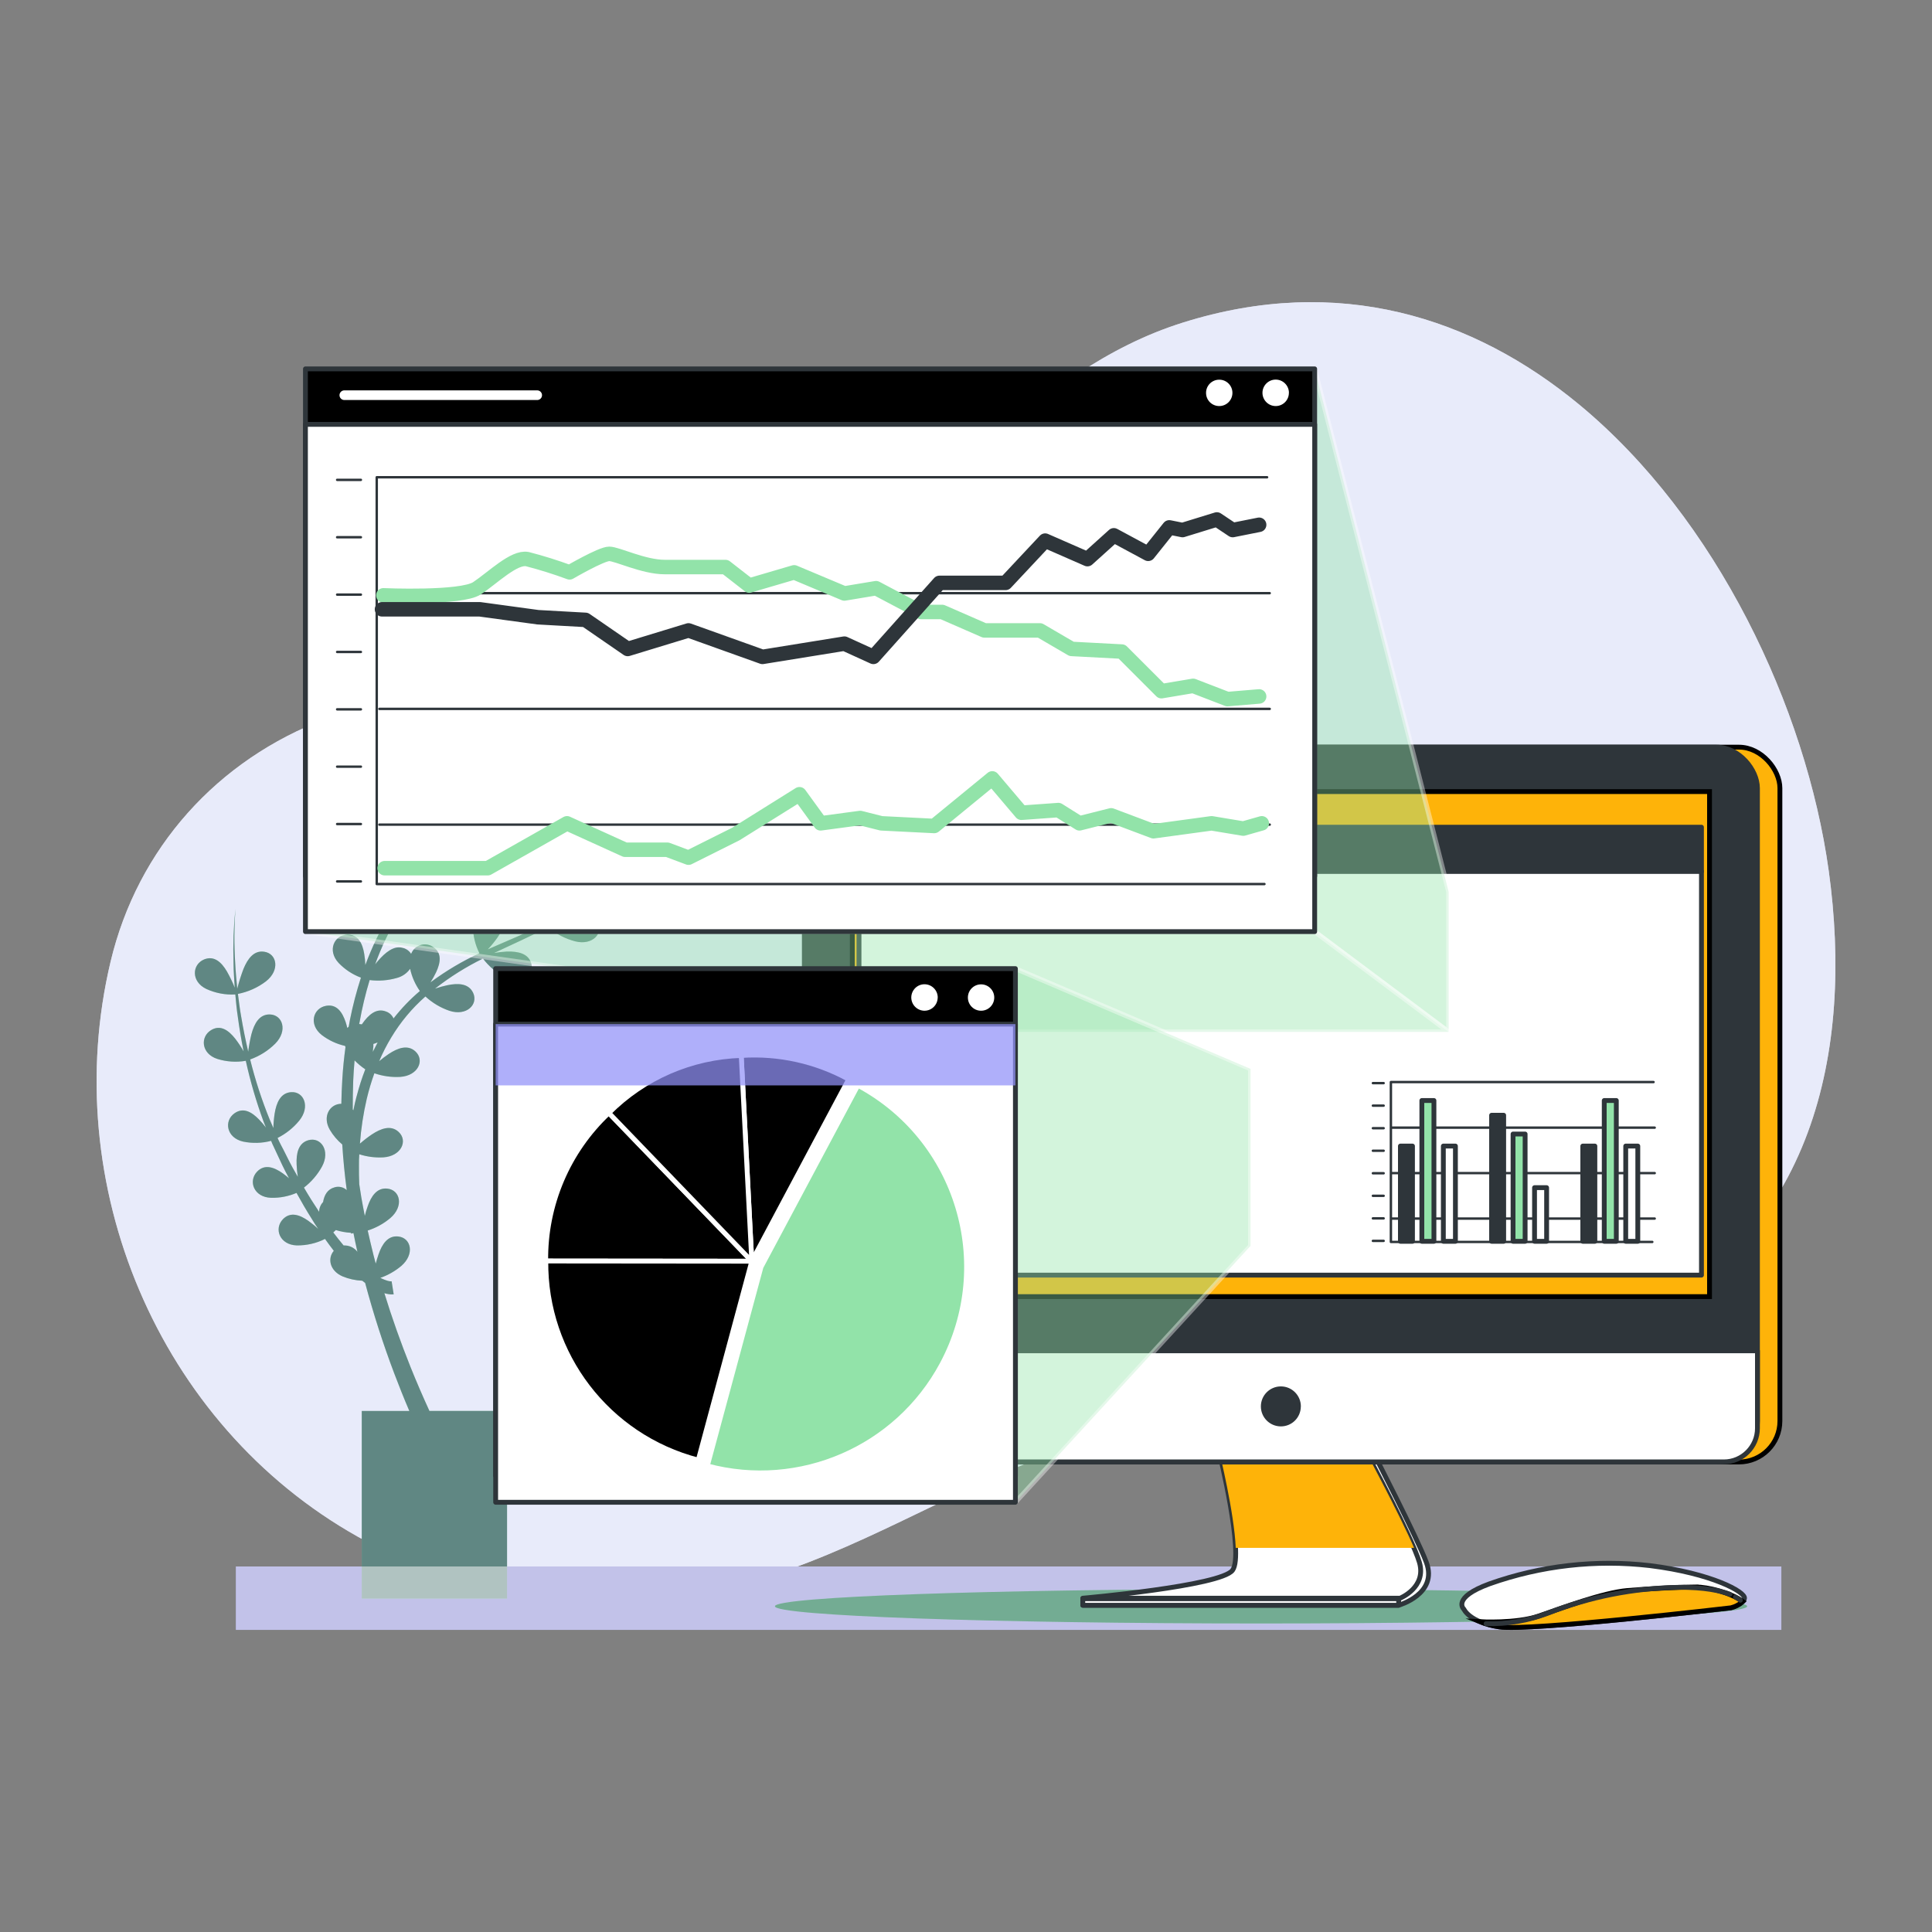 <?xml version="1.0" encoding="UTF-8"?>
<svg id="Layer_1" xmlns="http://www.w3.org/2000/svg" version="1.1" viewBox="0 0 400 400">
  <rect x="0" y="0" width="400" height="400" fill="#808080" stroke="none"/>
  <!-- Generator: Adobe Illustrator 29.8.1, SVG Export Plug-In . SVG Version: 2.1.1 Build 2)  -->
  <defs>
    <style>
      .st0, .st1, .st2, .st3, .st4, .st5, .st6, .st7, .st8, .st9 {
        stroke-linecap: round;
        stroke-linejoin: round;
      }

      .st0, .st1, .st2, .st3, .st4, .st7, .st8 {
        stroke: #2e353a;
      }

      .st0, .st1, .st5, .st6, .st7 {
        fill: none;
      }

      .st10, .st11 {
        fill: #e9ebfa;
      }

      .st1 {
        stroke-width: .5px;
      }

      .st2, .st12, .st13 {
        fill: #fff;
      }

      .st11 {
        opacity: .7;
      }

      .st11, .st14, .st15, .st16, .st17, .st18, .st9, .st19, .st13 {
        isolation: isolate;
      }

      .st20 {
        fill: #8585d2;
      }

      .st3 {
        fill: #2e353a;
      }

      .st4, .st21, .st22, .st9 {
        fill: #92e3a9;
      }

      .st5 {
        stroke-width: 2px;
      }

      .st5, .st21, .st23, .st9 {
        stroke: #fff;
      }

      .st6 {
        stroke: #92e3a9;
      }

      .st6, .st7 {
        stroke-width: 3px;
      }

      .st21, .st24, .st23, .st19 {
        stroke-miterlimit: 10;
      }

      .st15 {
        fill: #9292f7;
        opacity: .73;
      }

      .st15, .st18, .st19 {
        mix-blend-mode: multiply;
      }

      .st24, .st18, .st19 {
        fill: #feb309;
      }

      .st24, .st19 {
        stroke: #000;
      }

      .st16, .st17 {
        fill: #2e2c5e;
      }

      .st16, .st13 {
        opacity: .5;
      }

      .st17 {
        opacity: .3;
      }

      .st9 {
        opacity: .4;
      }
    </style>
  </defs>
  <g class="st14">
    <g id="Layer_11" data-name="Layer_1">
      <g id="freepik--background-simple--inject-2">
        <path class="st10" d="M326.95,83.76c-21.98-18.16-49.91-27.07-82.05-16.97-31.76,9.96-50.61,39.38-78.8,55.04-30,16.66-66.65,14.96-98.54,26.96-22.54,8.48-39.06,26.8-44.66,50.29-10.95,45.97,9.75,95.81,51.17,119.07,25.83,14.51,57.17,17.13,85.33,8.14,21.59-6.91,40.97-19.58,62.52-26.86,37.42-12.64,79.15-7.51,115.36-24.79,38.32-18.28,46.47-57.15,41.34-94.35-4.7-33.79-23.19-72.98-51.67-96.53h0Z"/>
        <path class="st11" d="M326.95,83.76c-21.98-18.16-49.91-27.07-82.05-16.97-31.76,9.96-50.61,39.38-78.8,55.04-30,16.66-66.65,14.96-98.54,26.96-22.54,8.48-39.06,26.8-44.66,50.29-10.95,45.97,9.75,95.81,51.17,119.07,25.83,14.51,57.17,17.13,85.33,8.14,21.59-6.91,40.97-19.58,62.52-26.86,37.42-12.64,79.15-7.51,115.36-24.79,38.32-18.28,46.47-57.15,41.34-94.35-4.7-33.79-23.19-72.98-51.67-96.53h0Z"/>
      </g>
      <g id="freepik--Plants--inject-1--inject-54">
        <rect class="st20" x="48.83" y="324.32" width="319.98" height="13.13"/>
        <path class="st22" d="M128.51,183.52c-1.57.51-3.1,1.1-4.6,1.78.82-.61,1.64-1.22,2.46-1.85,3.66-2.94,7.14-6.09,10.42-9.44-3.85,3.74-7.96,7.21-12.31,10.36.59-1.04,1.12-2.12,1.58-3.23.78-2.04.97-4.1-.98-5.19-2.4-1.35-5.31.66-4.54,4.1.46,1.92,1.37,3.7,2.64,5.21-2.83,1.96-5.79,3.73-8.85,5.31l-.3.15c.65-1.12,1.22-2.29,1.71-3.49.78-2.03.97-4.1-.98-5.19-2.4-1.35-5.31.66-4.54,4.1.46,1.9,1.35,3.66,2.6,5.15-3.68,1.81-7.5,3.36-11.28,5.03l-.55.25c.74-.8,1.43-1.64,2.05-2.53,1.24-1.8,1.9-3.75.25-5.28-2.02-1.87-5.32-.58-5.37,2.96,0,1.96.46,3.89,1.34,5.64-3.54,1.64-6.9,3.63-10.04,5.96l-.1.08c.43-.67.81-1.37,1.16-2.08.93-1.98,1.27-4.01-.59-5.25-1.38-.96-3.28-.62-4.23.77-.14.21-.25.42-.34.65-.25-.39-.58-.71-.98-.94-1.88-1.08-3.72.09-5.3,1.75-.41.43-.82.89-1.17,1.36,1.22-3.4,2.76-6.66,4.59-9.77,1.74.76,3.62,1.17,5.51,1.18,3.74,0,5.32-3.12,3.49-5.05-1.49-1.57-3.59-.97-5.58.18-.66.38-1.29.8-1.9,1.25,1.9-2.86,4.07-5.55,6.46-8.02,1.54,1.27,3.33,2.2,5.26,2.72,3.63.89,5.92-1.74,4.6-4.06-1.07-1.89-3.28-1.81-5.46-1.18-1.03.32-2.05.69-3.04,1.12.99-.96,2.02-1.89,3.05-2.81,1.37-1.17,2.78-2.29,4.21-3.39,1.54,1.23,3.33,2.12,5.24,2.62,3.63.89,5.92-1.74,4.6-4.06-1.07-1.89-3.28-1.81-5.46-1.18-.52.15-1.03.33-1.53.52,1.9-1.35,3.82-2.67,5.74-3.99l1.79-1.22c1.6,1.35,3.49,2.31,5.51,2.84,3.63.89,5.92-1.74,4.6-4.06-1.07-1.89-3.28-1.81-5.46-1.18-.86.25-1.71.56-2.54.91h0c.37-.26.74-.53,1.1-.82.68-.48,1.35-.98,2.01-1.49.82-.62,1.59-1.3,2.4-1.95.45-.36.89-.75,1.33-1.14,1.61,1.36,3.5,2.34,5.55,2.86,3.63.89,5.92-1.74,4.6-4.06-1.07-1.89-3.28-1.81-5.46-1.18-1.22.38-2.41.83-3.58,1.35h0c1.49-1.38,2.92-2.81,4.27-4.31l.27-.31c.58-.65,1.17-1.31,1.72-1.99s1.27-1.58,1.88-2.4c2.5-3.27,4.55-6.85,6.1-10.67-1.62,3.77-3.75,7.29-6.3,10.5-2.53,3.22-5.35,6.2-8.43,8.9l-.34.29c.71-1.21,1.33-2.47,1.87-3.77.82-2.03.97-4.1-.98-5.19-2.4-1.35-5.31.66-4.54,4.1.49,2.03,1.49,3.92,2.88,5.48l-.72.62-.82.71c-.48.39-.97.75-1.46,1.12l-.82.6c-.7.52-1.41,1.02-2.12,1.51l-1.02.7-1.17.82c.67-1.17,1.27-2.37,1.79-3.62.78-2.04.97-4.1-.98-5.19-2.4-1.35-5.31.67-4.54,4.1.48,1.98,1.42,3.81,2.75,5.34l-.86.56-3.2,2.09-.62.41-1.78,1.19-.77.52c-.82.57-1.64,1.14-2.46,1.73.69-1.18,1.3-2.41,1.82-3.68.78-2.03.97-4.1-.98-5.19-2.4-1.35-5.31.66-4.54,4.1.48,2,1.45,3.85,2.81,5.4-1.39,1.03-2.76,2.08-4.1,3.18-.98.82-1.94,1.64-2.88,2.53.41-.76.78-1.54,1.09-2.35.82-2.04.97-4.1-.98-5.19-2.4-1.35-5.31.66-4.54,4.1.46,1.9,1.35,3.66,2.6,5.15-2.66,2.64-5.05,5.54-7.15,8.64.24-.89.43-1.8.55-2.72.26-2.17-.05-4.2-2.21-4.79-2.66-.73-5,1.93-3.41,5.1.91,1.74,2.22,3.25,3.81,4.41-2.06,3.38-3.78,6.95-5.15,10.67-.02-.77-.11-1.55-.23-2.31-.36-2.16-1.24-4.02-3.48-3.98-2.75.06-4.23,3.28-1.82,5.86,1.3,1.35,2.87,2.39,4.62,3.04-.93,2.87-1.69,5.79-2.28,8.75-.09.47-.16.94-.25,1.4-.1.09-.2.18-.29.28-.1-.4-.21-.82-.34-1.21-.69-2.07-1.85-3.78-4.04-3.39-2.72.47-3.69,3.87-.9,6.06,1.42,1.08,3.06,1.85,4.8,2.24l.1.24c-.3,2.22-.53,4.46-.66,6.71-.11,1.64-.16,3.36-.2,5.04-2.35,0-4,2.58-2.39,5.37.68,1.16,1.56,2.19,2.58,3.05.2,3.16.51,6.32.93,9.45-.67-.62-1.63-.85-2.51-.58-1.48.4-2.14,1.59-2.39,3.05-.52.55-.81,1.27-.82,2.03-1.1-1.64-2.13-3.28-3.14-5.02,1.53-1.18,2.81-2.67,3.74-4.36,1.77-3.28-.22-6.16-2.8-5.46-2.09.57-2.56,2.71-2.46,5,.03.87.11,1.73.25,2.59-.37-.63-.73-1.27-1.08-1.9-.9-1.64-1.64-3.28-2.53-4.92-.21-.4-.4-.82-.58-1.23,1.73-.87,3.26-2.09,4.49-3.59,2.35-2.9.94-6.1-1.72-5.89-2.16.17-3.02,2.18-3.38,4.45-.15.98-.24,1.98-.26,2.98l-.77-1.78c-1.64-4.04-2.99-8.19-4.04-12.42,1.95-.7,3.73-1.81,5.2-3.28,2.63-2.67,1.54-5.97-1.12-6.04-2.17-.05-3.22,1.86-3.82,4.1-.29,1.19-.51,2.4-.66,3.61-.57-2.46-1.06-4.88-1.47-7.34-.28-1.53-.46-3.08-.66-4.62,2.11-.42,4.09-1.3,5.8-2.6,2.95-2.3,2.3-5.74-.34-6.13-2.14-.34-3.44,1.43-4.31,3.55-.51,1.34-.94,2.71-1.29,4.1-.16-1.79-.35-3.59-.43-5.38-.24-3.71-.21-7.43.05-11.14-.38,3.71-.51,7.43-.39,11.16,0,1.71.15,3.42.25,5.14-.47-1.17-1.02-2.3-1.64-3.39-1.12-1.88-2.61-3.28-4.68-2.46-2.54,1.05-2.76,4.58.43,6.12,1.88.86,3.94,1.26,6.01,1.14.15,1.53.27,3.06.51,4.58.32,2.42.73,4.82,1.21,7.21-.52-.92-1.1-1.8-1.74-2.63-1.35-1.71-3.02-2.93-4.92-1.82-2.39,1.37-2.15,4.92,1.21,6.01,1.91.59,3.93.73,5.9.39.94,4.27,2.17,8.48,3.68,12.59l.49,1.23c-.43-.57-.9-1.12-1.4-1.64-1.52-1.58-3.28-2.62-5.12-1.31-2.24,1.6-1.64,5.09,1.81,5.86,1.91.39,3.9.34,5.78-.16.16.42.34.82.55,1.25.82,1.69,1.55,3.42,2.41,5.08l.75,1.42c-.43-.37-.87-.72-1.33-1.05-1.79-1.26-3.72-1.94-5.28-.33-1.9,1.99-.66,5.31,2.88,5.42,1.81.05,3.62-.3,5.28-1.01,1.01,1.84,2.06,3.65,3.19,5.43.42.68.82,1.35,1.3,2.03-.64-.61-1.33-1.17-2.04-1.68-1.78-1.26-3.72-1.94-5.27-.33-1.9,1.99-.66,5.31,2.88,5.42,2.03.02,4.03-.43,5.84-1.34.58.82,1.19,1.64,1.82,2.46-1.32,1.53-.89,4.1,1.79,5.28,1.3.54,2.69.85,4.1.91l.51.39.09.07c1.69,6.33,3.7,12.59,6.02,18.72.99,2.62,2.03,5.22,3.13,7.79h-9.85v38.83h30.08v-38.84h-16.07c-1.37-2.99-2.68-6.02-3.91-9.08-2.01-5.03-3.83-10.12-5.42-15.3h0c.27.08.54.15.82.19.36.07.74.09,1.11.05l-.43-2.7h-.29c-.15,0-.34-.07-.52-.1-.38-.11-.75-.25-1.1-.41l-.43-.2c1.58-.55,3.05-1.39,4.33-2.46,2.86-2.46,2.04-5.83-.61-6.11-2.16-.24-3.37,1.58-4.1,3.74-.22.62-.4,1.26-.57,1.88-.15-.57-.31-1.15-.45-1.72-.43-1.7-.82-3.41-1.21-5.13,1.71-.55,3.31-1.42,4.68-2.58,2.86-2.46,2.04-5.82-.61-6.1-2.16-.24-3.37,1.58-4.1,3.74-.22.62-.42,1.26-.57,1.91-.25-1.26-.49-2.5-.71-3.76-.16-.94-.3-1.86-.44-2.8-.06-1.33-.07-2.66-.06-4,0-.73,0-1.46.07-2.2,1.61.52,3.3.73,4.98.64,3.73-.25,5.12-3.45,3.17-5.26-1.59-1.49-3.65-.75-5.56.52-.86.58-1.68,1.21-2.46,1.9.23-3.13.7-6.22,1.41-9.27.43-1.8.95-3.56,1.58-5.3,1.71.59,3.53.85,5.34.75,3.73-.24,5.12-3.44,3.17-5.26-1.59-1.48-3.65-.75-5.56.53-.68.46-1.34.95-1.96,1.48.71-1.7,1.56-3.35,2.51-4.92,1.91-3.18,4.29-6.04,7.07-8.48,1.43,1.32,3.12,2.33,4.96,2.96,3.55,1.17,6.03-1.3,4.92-3.71-.92-1.96-3.11-2.05-5.35-1.58-.85.18-1.69.42-2.52.7l.05-.05c3.06-2.39,6.36-4.46,9.85-6.17,1.22,1.62,2.79,2.94,4.58,3.89,3.32,1.71,6.16-.32,5.42-2.88-.6-2.08-2.74-2.52-5.04-2.46-.89.05-1.79.15-2.67.3,3.69-1.75,7.47-3.4,11.11-5.32h0l.07-.04c1.63,1.4,3.57,2.41,5.65,2.95,3.63.9,5.92-1.74,4.61-4.06-1.07-1.89-3.28-1.8-5.46-1.18-.62.18-1.23.4-1.82.63,2.43-1.41,4.78-2.95,7.06-4.61l.2.21v-.09c1.64,1.42,3.59,2.44,5.69,2.99,3.63.89,5.92-1.74,4.6-4.06-1.06-1.86-3.24-1.78-5.45-1.15h0ZM71.14,257.86c-.74-.88-1.44-1.78-2.14-2.7.17-.15.35-.31.53-.49,1.03.32,2.08.51,3.15.57v.17l.5-.11c.25,1.3.53,2.58.82,3.87-.68-.88-1.75-1.37-2.86-1.31h0ZM73.83,226.97c-.25.96-.48,1.94-.67,2.91-.04-.07-.08-.12-.13-.17,0-2,.03-4,.1-5.99.06-1.39.16-2.78.28-4.18.67.69,1.41,1.31,2.22,1.85-.71,1.82-1.3,3.68-1.79,5.58ZM77.19,217.78c0-.36.08-.73.11-1.09v-.55c.3-.09.59-.2.89-.32-.34.65-.68,1.3-1,1.96ZM81.47,210.84c-.3-.65-.84-1.16-1.51-1.4-2.02-.82-3.67.66-4.97,2.54l-.06.09h-.13c-.14-.03-.28-.05-.42-.06,0-.11,0-.23.06-.34.52-2.96,1.22-5.88,2.09-8.76,1.89.24,3.8.09,5.62-.43,1.12-.29,2.09-.96,2.76-1.9.36,1.65,1.05,3.22,2.02,4.6-2.01,1.7-3.84,3.61-5.46,5.69v-.02h0Z"/>
        <path class="st16" d="M128.51,183.52c-1.57.51-3.1,1.1-4.6,1.78.82-.61,1.64-1.22,2.46-1.85,3.66-2.94,7.14-6.09,10.42-9.44-3.85,3.74-7.96,7.21-12.31,10.36.59-1.04,1.12-2.12,1.58-3.23.78-2.04.97-4.1-.98-5.19-2.4-1.35-5.31.66-4.54,4.1.46,1.92,1.37,3.7,2.64,5.21-2.83,1.96-5.79,3.73-8.85,5.31l-.3.15c.65-1.12,1.22-2.29,1.71-3.49.78-2.03.97-4.1-.98-5.19-2.4-1.35-5.31.66-4.54,4.1.46,1.9,1.35,3.66,2.6,5.15-3.68,1.81-7.5,3.36-11.28,5.03l-.55.25c.74-.8,1.43-1.64,2.05-2.53,1.24-1.8,1.9-3.75.25-5.28-2.02-1.87-5.32-.58-5.37,2.96,0,1.96.46,3.89,1.34,5.64-3.54,1.64-6.9,3.63-10.04,5.96l-.1.08c.43-.67.81-1.37,1.16-2.08.93-1.98,1.27-4.01-.59-5.25-1.38-.96-3.28-.62-4.23.77-.14.21-.25.42-.34.65-.25-.39-.58-.71-.98-.94-1.88-1.08-3.72.09-5.3,1.75-.41.43-.82.89-1.17,1.36,1.22-3.4,2.76-6.66,4.59-9.77,1.74.76,3.62,1.17,5.51,1.18,3.74,0,5.32-3.12,3.49-5.05-1.49-1.57-3.59-.97-5.58.18-.66.38-1.29.8-1.9,1.25,1.9-2.86,4.07-5.55,6.46-8.02,1.54,1.27,3.33,2.2,5.26,2.72,3.63.89,5.92-1.74,4.6-4.06-1.07-1.89-3.28-1.81-5.46-1.18-1.03.32-2.05.69-3.04,1.12.99-.96,2.02-1.89,3.05-2.81,1.37-1.17,2.78-2.29,4.21-3.39,1.54,1.23,3.33,2.12,5.24,2.62,3.63.89,5.92-1.74,4.6-4.06-1.07-1.89-3.28-1.81-5.46-1.18-.52.15-1.03.33-1.53.52,1.9-1.35,3.82-2.67,5.74-3.99l1.79-1.22c1.6,1.35,3.49,2.31,5.51,2.84,3.63.89,5.92-1.74,4.6-4.06-1.07-1.89-3.28-1.81-5.46-1.18-.86.25-1.71.56-2.54.91h0c.37-.26.74-.53,1.1-.82.68-.48,1.35-.98,2.01-1.49.82-.62,1.59-1.3,2.4-1.95.45-.36.89-.75,1.33-1.14,1.61,1.36,3.5,2.34,5.55,2.86,3.63.89,5.92-1.74,4.6-4.06-1.07-1.89-3.28-1.81-5.46-1.18-1.22.38-2.41.83-3.58,1.35h0c1.49-1.38,2.92-2.81,4.27-4.31l.27-.31c.58-.65,1.17-1.31,1.72-1.99s1.27-1.58,1.88-2.4c2.5-3.27,4.55-6.85,6.1-10.67-1.62,3.77-3.75,7.29-6.3,10.5-2.53,3.22-5.35,6.2-8.43,8.9l-.34.29c.71-1.21,1.33-2.47,1.87-3.77.82-2.03.97-4.1-.98-5.19-2.4-1.35-5.31.66-4.54,4.1.49,2.03,1.49,3.92,2.88,5.48l-.72.62-.82.71c-.48.39-.97.75-1.46,1.12l-.82.6c-.7.52-1.41,1.02-2.12,1.51l-1.02.7-1.17.82c.67-1.17,1.27-2.37,1.79-3.62.78-2.04.97-4.1-.98-5.19-2.4-1.35-5.31.67-4.54,4.1.48,1.98,1.42,3.81,2.75,5.34l-.86.56-3.2,2.09-.62.41-1.78,1.19-.77.52c-.82.57-1.64,1.14-2.46,1.73.69-1.18,1.3-2.41,1.82-3.68.78-2.03.97-4.1-.98-5.19-2.4-1.35-5.31.66-4.54,4.1.48,2,1.45,3.85,2.81,5.4-1.39,1.03-2.76,2.08-4.1,3.18-.98.82-1.94,1.64-2.88,2.53.41-.76.78-1.54,1.09-2.35.82-2.04.97-4.1-.98-5.19-2.4-1.35-5.31.66-4.54,4.1.46,1.9,1.35,3.66,2.6,5.15-2.66,2.64-5.05,5.54-7.15,8.64.24-.89.43-1.8.55-2.72.26-2.17-.05-4.2-2.21-4.79-2.66-.73-5,1.93-3.41,5.1.91,1.74,2.22,3.25,3.81,4.41-2.06,3.38-3.78,6.95-5.15,10.67-.02-.77-.11-1.55-.23-2.31-.36-2.16-1.24-4.02-3.48-3.98-2.75.06-4.23,3.28-1.82,5.86,1.3,1.35,2.87,2.39,4.62,3.04-.93,2.87-1.69,5.79-2.28,8.75-.09.47-.16.94-.25,1.4-.1.09-.2.18-.29.28-.1-.4-.21-.82-.34-1.21-.69-2.07-1.85-3.78-4.04-3.39-2.72.47-3.69,3.87-.9,6.06,1.42,1.08,3.06,1.85,4.8,2.24l.1.24c-.3,2.22-.53,4.46-.66,6.71-.11,1.64-.16,3.36-.2,5.04-2.35,0-4,2.58-2.39,5.37.68,1.16,1.56,2.19,2.58,3.05.2,3.16.51,6.32.93,9.45-.67-.62-1.63-.85-2.51-.58-1.48.4-2.14,1.59-2.39,3.05-.52.55-.81,1.27-.82,2.03-1.1-1.64-2.13-3.28-3.14-5.02,1.53-1.18,2.81-2.67,3.74-4.36,1.77-3.28-.22-6.16-2.8-5.46-2.09.57-2.56,2.71-2.46,5,.03.87.11,1.73.25,2.59-.37-.63-.73-1.27-1.08-1.9-.9-1.64-1.64-3.28-2.53-4.92-.21-.4-.4-.82-.58-1.23,1.73-.87,3.26-2.09,4.49-3.59,2.35-2.9.94-6.1-1.72-5.89-2.16.17-3.02,2.18-3.38,4.45-.15.98-.24,1.98-.26,2.98l-.77-1.78c-1.64-4.04-2.99-8.19-4.04-12.42,1.95-.7,3.73-1.81,5.2-3.28,2.63-2.67,1.54-5.97-1.12-6.04-2.17-.05-3.22,1.86-3.82,4.1-.29,1.19-.51,2.4-.66,3.61-.57-2.46-1.06-4.88-1.47-7.34-.28-1.53-.46-3.08-.66-4.62,2.11-.42,4.09-1.3,5.8-2.6,2.95-2.3,2.3-5.74-.34-6.13-2.14-.34-3.44,1.43-4.31,3.55-.51,1.34-.94,2.71-1.29,4.1-.16-1.79-.35-3.59-.43-5.38-.24-3.71-.21-7.43.05-11.14-.38,3.71-.51,7.43-.39,11.16,0,1.71.15,3.42.25,5.14-.47-1.17-1.02-2.3-1.64-3.39-1.12-1.88-2.61-3.28-4.68-2.46-2.54,1.05-2.76,4.58.43,6.12,1.88.86,3.94,1.26,6.01,1.14.15,1.53.27,3.06.51,4.58.32,2.42.73,4.82,1.21,7.21-.52-.92-1.1-1.8-1.74-2.63-1.35-1.71-3.02-2.93-4.92-1.82-2.39,1.37-2.15,4.92,1.21,6.01,1.91.59,3.93.73,5.9.39.94,4.27,2.17,8.48,3.68,12.59l.49,1.23c-.43-.57-.9-1.12-1.4-1.64-1.52-1.58-3.28-2.62-5.12-1.31-2.24,1.6-1.64,5.09,1.81,5.86,1.91.39,3.9.34,5.78-.16.16.42.34.82.55,1.25.82,1.69,1.55,3.42,2.41,5.08l.75,1.42c-.43-.37-.87-.72-1.33-1.05-1.79-1.26-3.72-1.94-5.28-.33-1.9,1.99-.66,5.31,2.88,5.42,1.81.05,3.62-.3,5.28-1.01,1.01,1.84,2.06,3.65,3.19,5.43.42.68.82,1.35,1.3,2.03-.64-.61-1.33-1.17-2.04-1.68-1.78-1.26-3.72-1.94-5.27-.33-1.9,1.99-.66,5.31,2.88,5.42,2.03.02,4.03-.43,5.84-1.34.58.82,1.19,1.64,1.82,2.46-1.32,1.53-.89,4.1,1.79,5.28,1.3.54,2.69.85,4.1.91l.51.39.09.07c1.69,6.33,3.7,12.59,6.02,18.72.99,2.62,2.03,5.22,3.13,7.79h-9.85v38.83h30.08v-38.84h-16.07c-1.37-2.99-2.68-6.02-3.91-9.08-2.01-5.03-3.83-10.12-5.42-15.3h0c.27.08.54.15.82.19.36.07.74.09,1.11.05l-.43-2.7h-.29c-.15,0-.34-.07-.52-.1-.38-.11-.75-.25-1.1-.41l-.43-.2c1.58-.55,3.05-1.39,4.33-2.46,2.86-2.46,2.04-5.83-.61-6.11-2.16-.24-3.37,1.58-4.1,3.74-.22.62-.4,1.26-.57,1.88-.15-.57-.31-1.15-.45-1.72-.43-1.7-.82-3.41-1.21-5.13,1.71-.55,3.31-1.42,4.68-2.58,2.86-2.46,2.04-5.82-.61-6.1-2.16-.24-3.37,1.58-4.1,3.74-.22.62-.42,1.26-.57,1.91-.25-1.26-.49-2.5-.71-3.76-.16-.94-.3-1.86-.44-2.8-.06-1.33-.07-2.66-.06-4,0-.73,0-1.46.07-2.2,1.61.52,3.3.73,4.98.64,3.73-.25,5.12-3.45,3.17-5.26-1.59-1.49-3.65-.75-5.56.52-.86.58-1.68,1.21-2.46,1.9.23-3.13.7-6.22,1.41-9.27.43-1.8.95-3.56,1.58-5.3,1.71.59,3.53.85,5.34.75,3.73-.24,5.12-3.44,3.17-5.26-1.59-1.48-3.65-.75-5.56.53-.68.46-1.34.95-1.96,1.48.71-1.7,1.56-3.35,2.51-4.92,1.91-3.18,4.29-6.04,7.07-8.48,1.43,1.32,3.12,2.33,4.96,2.96,3.55,1.17,6.03-1.3,4.92-3.71-.92-1.96-3.11-2.05-5.35-1.58-.85.18-1.69.42-2.52.7l.05-.05c3.06-2.39,6.36-4.46,9.85-6.17,1.22,1.62,2.79,2.94,4.58,3.89,3.32,1.71,6.16-.32,5.42-2.88-.6-2.08-2.74-2.52-5.04-2.46-.89.05-1.79.15-2.67.3,3.69-1.75,7.47-3.4,11.11-5.32h0l.07-.04c1.63,1.4,3.57,2.41,5.65,2.95,3.63.9,5.92-1.74,4.61-4.06-1.07-1.89-3.28-1.8-5.46-1.18-.62.18-1.23.4-1.82.63,2.43-1.41,4.78-2.95,7.06-4.61l.2.21v-.09c1.64,1.42,3.59,2.44,5.69,2.99,3.63.89,5.92-1.74,4.6-4.06-1.06-1.86-3.24-1.78-5.45-1.15h0ZM71.14,257.86c-.74-.88-1.44-1.78-2.14-2.7.17-.15.35-.31.53-.49,1.03.32,2.08.51,3.15.57v.17l.5-.11c.25,1.3.53,2.58.82,3.87-.68-.88-1.75-1.37-2.86-1.31h0ZM73.83,226.97c-.25.96-.48,1.94-.67,2.91-.04-.07-.08-.12-.13-.17,0-2,.03-4,.1-5.99.06-1.39.16-2.78.28-4.18.67.69,1.41,1.31,2.22,1.85-.71,1.82-1.3,3.68-1.79,5.58ZM77.19,217.78c0-.36.08-.73.11-1.09v-.55c.3-.09.59-.2.89-.32-.34.65-.68,1.3-1,1.96ZM81.47,210.84c-.3-.65-.84-1.16-1.51-1.4-2.02-.82-3.67.66-4.97,2.54l-.06.09h-.13c-.14-.03-.28-.05-.42-.06,0-.11,0-.23.06-.34.52-2.96,1.22-5.88,2.09-8.76,1.89.24,3.8.09,5.62-.43,1.12-.29,2.09-.96,2.76-1.9.36,1.65,1.05,3.22,2.02,4.6-2.01,1.7-3.84,3.61-5.46,5.69v-.02h0Z"/>
        <rect class="st13" x="48.83" y="324.32" width="319.98" height="13.13"/>
      </g>
      <g id="freepik--Shadow--inject-1--inject-54">
        <path class="st22" d="M361.73,332.56c0,1.97-45.06,3.56-100.64,3.56s-100.65-1.59-100.65-3.56,45.06-3.55,100.65-3.55,100.64,1.59,100.64,3.55Z"/>
        <path class="st17" d="M361.73,332.56c0,1.97-45.06,3.56-100.64,3.56s-100.65-1.59-100.65-3.56,45.06-3.55,100.65-3.55,100.64,1.59,100.64,3.55Z"/>
      </g>
      <g id="freepik--Device--inject-1--inject-54">
        <path class="st2" d="M253.85,300.61s4.92,21.04,2.76,24.5c-2.78,4.52-32.44,7.24-32.44,7.24h65.4s8.2-2.3,5.74-8.89c-1.91-5.1-11.06-22.86-11.06-22.86h-30.41,0Z"/>
        <path class="st2" d="M252.42,300.61s5.22,21.22,2.76,24.5c-2.45,3.28-31.01,5.78-31.01,5.78h65.7s5.53-2.23,4-7.43c-1.53-5.19-11.05-22.86-11.05-22.86h-30.4Z"/>
        <path class="st18" d="M282.82,300.61h-30.36s3.08,12.57,3.39,19.86h36.92c-3.03-7.01-9.95-19.86-9.95-19.86Z"/>
        <rect class="st2" x="224.18" y="331" width="65.4" height="1.35"/>
        <rect class="st24" x="171.18" y="154.69" width="197.33" height="148" rx="8.48" ry="8.48"/>
        <rect class="st3" x="166.53" y="154.69" width="197.33" height="148" rx="8.48" ry="8.48"/>
        <path class="st2" d="M166.53,279.67h197.33v16.04c0,3.84-3.12,6.96-6.96,6.96h-183.41c-3.84,0-6.96-3.12-6.96-6.96h0v-16.04h0Z"/>
        <rect class="st24" x="176.46" y="163.89" width="177.48" height="104.56"/>
        <path class="st3" d="M268.83,291.18c0-2.01-1.63-3.64-3.64-3.64s-3.64,1.63-3.64,3.64,1.63,3.64,3.64,3.64h0c2.01,0,3.63-1.62,3.63-3.63h0Z"/>
        <rect class="st3" x="177.85" y="171.26" width="174.42" height="9.16"/>
        <polygon class="st2" points="206.63 180.43 204.54 174.77 177.85 174.77 177.85 180.43 177.85 187.94 177.85 264 352.27 264 352.27 180.43 206.63 180.43"/>
        <path class="st2" d="M303.08,333.16s1.12,2.72,7.32,3.66c6.19.94,47.97-3.95,47.97-3.95,0,0,2.63-.66,2.81-1.97s-6.76-5.16-19.62-6.76c-11.19-1.29-22.52,0-33.14,3.76-7.97,2.91-5.35,5.26-5.35,5.26Z"/>
        <path class="st19" d="M351.16,328.56c-2.79,0-9.1.3-14.23.74s-13.64,3.67-18.34,5.28-12.18,1.18-12.18,1.18c1.28.52,2.62.88,3.99,1.07,6.19.94,47.97-3.95,47.97-3.95.92-.23,1.76-.68,2.46-1.31-2.65-1.92-7.39-3-9.67-3h0Z"/>
        <path class="st0" d="M359.29,330.65c.37.19.71.41,1.04.66"/>
        <path class="st0" d="M307.68,336.16c4.36.13,8.69-.61,12.76-2.16,8.63-3.4,17.8-5.21,27.07-5.36,5.39-.04,8.69.7,10.67,1.44"/>
      </g>
      <g id="freepik--Graphics--inject-1--inject-54">
        <polyline class="st1" points="342.35 224.03 287.97 224.03 287.97 257.13 342.09 257.13"/>
        <line class="st1" x1="288.21" y1="233.47" x2="342.59" y2="233.47"/>
        <line class="st1" x1="288.21" y1="242.88" x2="342.59" y2="242.88"/>
        <line class="st1" x1="288.21" y1="252.29" x2="342.59" y2="252.29"/>
        <line class="st1" x1="286.47" y1="224.25" x2="284.24" y2="224.25"/>
        <line class="st1" x1="286.47" y1="228.91" x2="284.24" y2="228.91"/>
        <line class="st1" x1="286.47" y1="233.58" x2="284.24" y2="233.58"/>
        <line class="st1" x1="286.47" y1="238.25" x2="284.24" y2="238.25"/>
        <line class="st1" x1="286.47" y1="242.91" x2="284.24" y2="242.91"/>
        <line class="st1" x1="286.47" y1="247.58" x2="284.24" y2="247.58"/>
        <line class="st1" x1="286.47" y1="252.25" x2="284.24" y2="252.25"/>
        <line class="st1" x1="286.47" y1="256.91" x2="284.24" y2="256.91"/>
        <rect class="st3" x="289.94" y="237.28" width="2.5" height="19.72"/>
        <rect class="st4" x="294.38" y="227.85" width="2.5" height="29.15"/>
        <rect class="st2" x="298.83" y="237.28" width="2.5" height="19.72"/>
        <rect class="st3" x="308.82" y="230.9" width="2.5" height="26.1"/>
        <rect class="st4" x="313.26" y="234.79" width="2.5" height="22.21"/>
        <rect class="st2" x="317.71" y="245.89" width="2.5" height="11.11"/>
        <rect class="st3" x="327.7" y="237.28" width="2.5" height="19.72"/>
        <rect class="st4" x="332.14" y="227.85" width="2.5" height="29.15"/>
        <rect class="st2" x="336.59" y="237.28" width="2.5" height="19.72"/>
        <polygon class="st9" points="272.18 192.88 299.93 213.64 299.93 184.65 272.18 76.37 272.18 192.88"/>
        <polygon class="st9" points="299.93 213.64 209.68 213.64 63.24 192.88 272.18 192.88 299.93 213.64"/>
        <rect class="st8" x="63.24" y="76.37" width="208.95" height="105.02"/>
        <line class="st5" x1="71.29" y1="81.82" x2="111.22" y2="81.82"/>
        <path class="st12" d="M266.86,81.33c0-1.51-1.23-2.74-2.74-2.74s-2.74,1.23-2.74,2.74,1.23,2.74,2.74,2.74h0c1.51,0,2.73-1.22,2.73-2.73h0Z"/>
        <path class="st12" d="M255.16,81.33c0-1.51-1.23-2.73-2.74-2.72-1.51,0-2.73,1.23-2.72,2.74,0,1.51,1.22,2.72,2.73,2.72s2.73-1.22,2.73-2.73h0Z"/>
        <rect class="st2" x="63.24" y="87.86" width="208.95" height="105.02"/>
        <polyline class="st1" points="262.34 98.81 78 98.81 78 183.03 261.79 183.03"/>
        <line class="st1" x1="78.55" y1="122.81" x2="262.88" y2="122.81"/>
        <line class="st1" x1="78.55" y1="146.77" x2="262.88" y2="146.77"/>
        <line class="st1" x1="78.55" y1="170.73" x2="262.88" y2="170.73"/>
        <line class="st1" x1="74.72" y1="99.35" x2="69.8" y2="99.35"/>
        <line class="st1" x1="74.72" y1="111.23" x2="69.8" y2="111.23"/>
        <line class="st1" x1="74.72" y1="123.11" x2="69.8" y2="123.11"/>
        <line class="st1" x1="74.72" y1="134.98" x2="69.8" y2="134.98"/>
        <line class="st1" x1="74.72" y1="146.86" x2="69.8" y2="146.86"/>
        <line class="st1" x1="74.72" y1="158.73" x2="69.8" y2="158.73"/>
        <line class="st1" x1="74.72" y1="170.61" x2="69.8" y2="170.61"/>
        <line class="st1" x1="74.72" y1="182.49" x2="69.8" y2="182.49"/>
        <path class="st6" d="M79.37,123.26s16.13.71,19.41-1.48,7.66-6.56,10.4-6.02c2.96.76,5.88,1.68,8.75,2.74,0,0,6.56-3.83,8.2-3.83s7.11,2.73,11.49,2.73h12.58l4.92,3.83,9.3-2.73,10.4,4.37,6.56-1.09,9.3,4.92h4.38l8.75,3.82h11.49l6.56,3.83,10.4.55,8.2,8.2,6.56-1.1,7.11,2.74,6.56-.55"/>
        <polyline class="st7" points="79.09 126.15 99.34 126.15 111.37 127.79 121.22 128.34 129.96 134.36 142.55 130.52 157.86 136 174.82 133.26 180.83 136 194.51 120.68 208.19 120.68 216.39 111.93 225.14 115.76 230.61 110.83 237.72 114.66 242.09 109.19 244.83 109.74 251.94 107.55 255.22 109.74 260.69 108.65"/>
        <polyline class="st6" points="79.64 179.75 100.98 179.75 117.39 170.46 129.42 175.93 138.17 175.93 142.55 177.57 152.39 172.65 165.52 164.44 169.89 170.46 178.1 169.36 182.47 170.46 193.42 171.01 205.44 161.16 211.47 168.27 219.12 167.72 223.49 170.46 230.06 168.81 238.81 172.1 250.85 170.46 257.41 171.55 261.24 170.46"/>
        <polygon class="st9" points="210.23 200.54 258.91 221.3 258.91 257.95 210.23 311.02 210.23 200.54"/>
        <rect class="st8" x="102.62" y="200.54" width="107.61" height="105.02"/>
        <rect class="st2" x="102.62" y="212.03" width="107.61" height="99"/>
        <path class="st23" d="M155.65,261.12l-42.66-.04c-.15-11.6,4.59-22.73,13.05-30.66l29.62,30.7Z"/>
        <path class="st23" d="M155.65,261.12l-11.08,41.18c-18.74-4.86-31.76-21.86-31.56-41.22l42.64.04Z"/>
        <path class="st21" d="M157.56,262.32l20.06-37.63c20.77,11.14,28.56,37,17.42,57.77-9.36,17.43-29.48,26.15-48.6,21.04l11.12-41.18Z"/>
        <path class="st23" d="M155.65,261.12l-2.19-42.59c7.74-.52,15.46,1.19,22.25,4.92l-20.06,37.67Z"/>
        <path class="st23" d="M155.65,261.12l-29.59-30.7c7.29-7.32,17.09-11.57,27.4-11.89l2.19,42.59h0Z"/>
        <path class="st12" d="M205.85,206.53c0-1.51-1.22-2.73-2.73-2.73s-2.73,1.22-2.73,2.73,1.22,2.73,2.73,2.73h0c1.51,0,2.73-1.22,2.73-2.73Z"/>
        <path class="st12" d="M194.15,206.53c0-1.51-1.22-2.74-2.73-2.75s-2.74,1.22-2.75,2.73c0,1.51,1.22,2.74,2.73,2.75h0c1.51,0,2.73-1.22,2.74-2.73h0Z"/>
        <rect class="st15" x="102.62" y="212.03" width="107.61" height="12.69"/>
      </g>
    </g>
  </g>
</svg>
